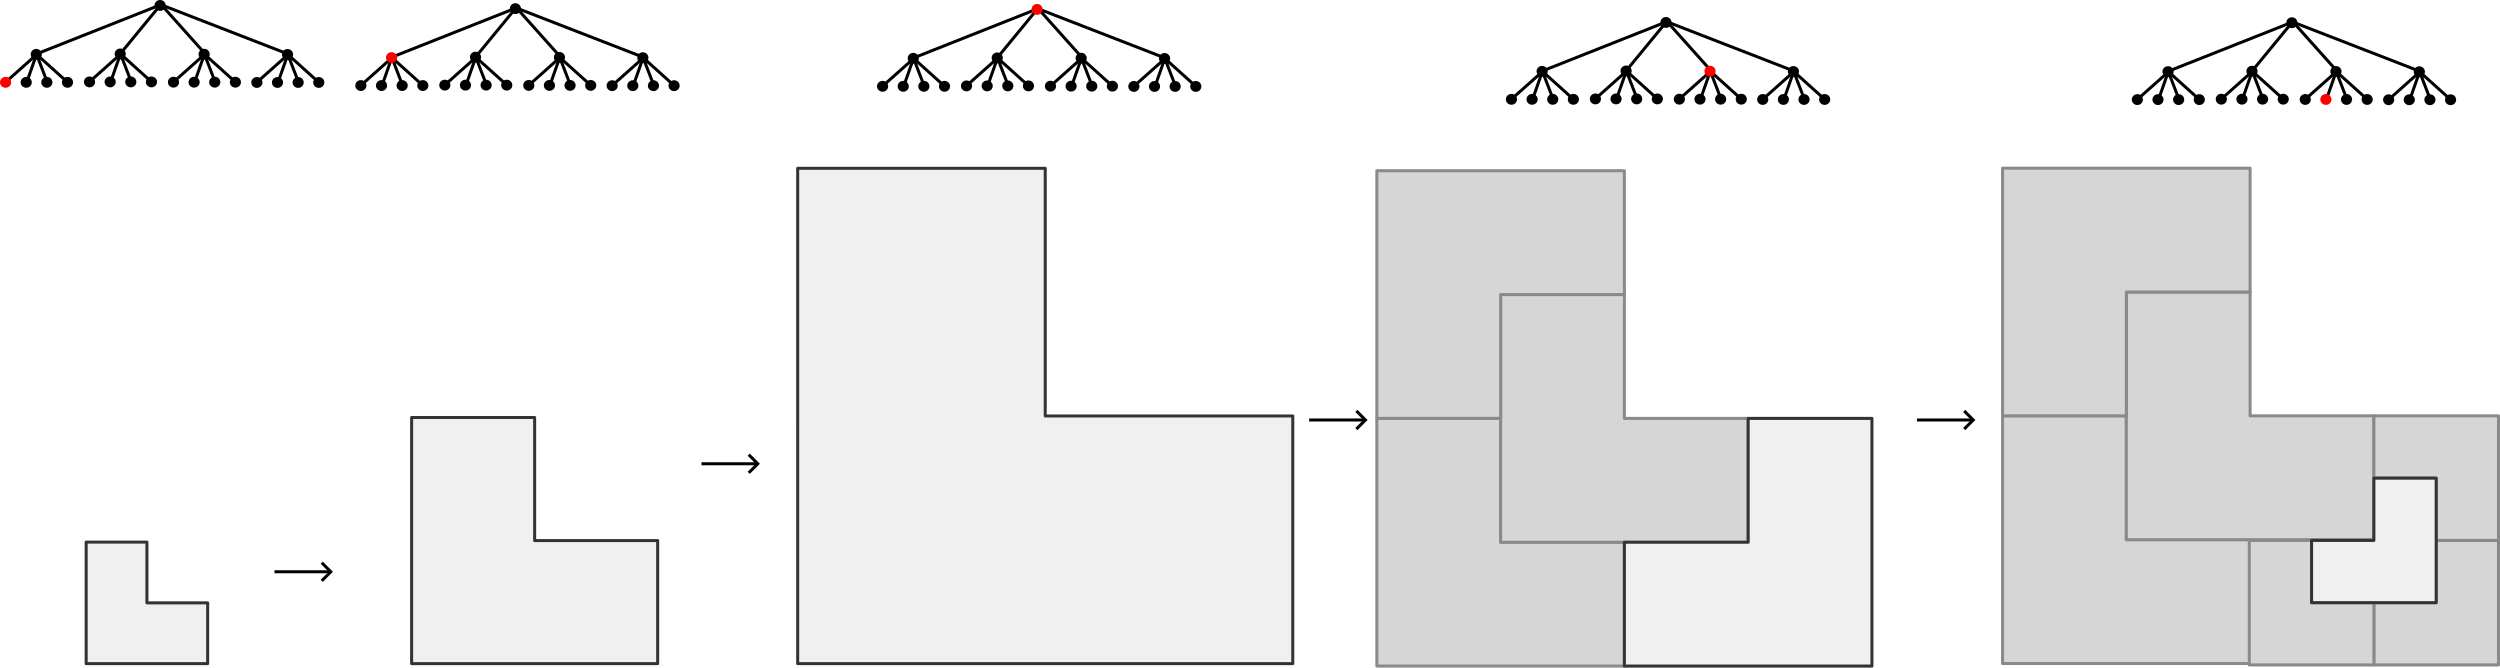<?xml version="1.0" encoding="UTF-8" standalone="no"?>
<svg xmlns:inkscape="http://www.inkscape.org/namespaces/inkscape" xmlns:sodipodi="http://sodipodi.sourceforge.net/DTD/sodipodi-0.dtd" xmlns="http://www.w3.org/2000/svg" xmlns:svg="http://www.w3.org/2000/svg" viewBox="-5 -5 826.626 220.735" version="1.1" id="svg24" sodipodi:docname="chair_tree.svg" inkscape:version="1.2.2 (732a01da63, 2022-12-09)" width="826.626" height="220.735">
  <defs id="defs28">
    <marker style="overflow:visible" id="Arrow1-4-5" refX="0" refY="0" orient="auto-start-reverse" inkscape:stockid="Arrow1" markerWidth="4.061" markerHeight="6.707" viewBox="0 0 4.061 6.707" inkscape:isstock="true" inkscape:collect="always" preserveAspectRatio="xMidYMid">
      <path style="fill:none;stroke:context-stroke;stroke-width:1;stroke-linecap:butt" d="M 3,-3 0,0 3,3" id="path5057-6-0" transform="rotate(180,0.125,0)" sodipodi:nodetypes="ccc"></path>
    </marker>
    <marker style="overflow:visible" id="Arrow1-4-5-5" refX="0" refY="0" orient="auto-start-reverse" inkscape:stockid="Arrow1" markerWidth="4.061" markerHeight="6.707" viewBox="0 0 4.061 6.707" inkscape:isstock="true" inkscape:collect="always" preserveAspectRatio="xMidYMid">
      <path style="fill:none;stroke:context-stroke;stroke-width:1;stroke-linecap:butt" d="M 3,-3 0,0 3,3" id="path5057-6-0-4" transform="rotate(180,0.125,0)" sodipodi:nodetypes="ccc"></path>
    </marker>
    <marker style="overflow:visible" id="Arrow1-4-5-5-9" refX="0" refY="0" orient="auto-start-reverse" inkscape:stockid="Arrow1" markerWidth="4.061" markerHeight="6.707" viewBox="0 0 4.061 6.707" inkscape:isstock="true" inkscape:collect="always" preserveAspectRatio="xMidYMid">
      <path style="fill:none;stroke:context-stroke;stroke-width:1;stroke-linecap:butt" d="M 3,-3 0,0 3,3" id="path5057-6-0-4-2" transform="rotate(180,0.125,0)" sodipodi:nodetypes="ccc"></path>
    </marker>
    <marker style="overflow:visible" id="Arrow1-4-5-5-9-1" refX="0" refY="0" orient="auto-start-reverse" inkscape:stockid="Arrow1" markerWidth="4.061" markerHeight="6.707" viewBox="0 0 4.061 6.707" inkscape:isstock="true" inkscape:collect="always" preserveAspectRatio="xMidYMid">
      <path style="fill:none;stroke:context-stroke;stroke-width:1;stroke-linecap:butt" d="M 3,-3 0,0 3,3" id="path5057-6-0-4-2-8" transform="rotate(180,0.125,0)" sodipodi:nodetypes="ccc"></path>
    </marker>
  </defs>
  <style id="style2">
.cell-path {
                stroke-linejoin: round;
                fill: rgb(244, 244, 241);
                stroke: rgb(51, 51, 51);
                stroke-width: 0.1
            }
.dual .cell-path {
                fill: none;
                stroke: rgb(255, 0, 0);
                stroke-opacity: 0.5;
                stroke-width: 0.033
            }
</style>
  <!-- 1 -->
  <path class="cell-path" style="font-variation-settings:normal;opacity:1;fill:#f0f0f0;fill-opacity:1;stroke:#333333;stroke-width:1;stroke-linecap:butt;stroke-linejoin:round;stroke-miterlimit:4;stroke-dasharray:none;stroke-dashoffset:0;stroke-opacity:1;stop-color:#000000;stop-opacity:1" d="M 23.488,214.435 H 43.576 63.664 V 194.337 H 43.576 V 174.24 H 23.488 v 20.098 z" id="path4"></path>
  <path class="cell-path" style="font-variation-settings:normal;fill:#f0f0f0;fill-opacity:1;stroke:#333333;stroke-width:1;stroke-linecap:butt;stroke-linejoin:round;stroke-miterlimit:4;stroke-dasharray:none;stroke-dashoffset:0;stroke-opacity:1;stop-color:#000000" d="m 131.106,214.435 h 40.676 40.676 V 173.74 H 171.782 V 133.044 h -40.676 v 40.695 z" id="path4-3"></path>
  <path class="cell-path" style="font-variation-settings:normal;fill:#f0f0f0;fill-opacity:1;stroke:#333333;stroke-width:1;stroke-linecap:butt;stroke-linejoin:round;stroke-miterlimit:4;stroke-dasharray:none;stroke-dashoffset:0;stroke-opacity:1;stop-color:#000000" d="m 258.755,214.435 h 81.852 81.852 V 132.544 H 340.607 V 50.654 h -81.852 v 81.89 z" id="path4-3-2"></path>
  <!-- 2 -->
  <path class="cell-path" style="fill:#d6d6d6;fill-opacity:1;stroke:#8a8a8a;stroke-width:1;stroke-linejoin:round;stroke-dasharray:none;stroke-opacity:1" d="m 450.255,215.235 h 40.926 40.926 V 174.289 H 491.181 v -40.945 h -40.926 v 40.945 z" id="path6-6"></path>
  <path class="cell-path" style="fill:#d6d6d6;fill-opacity:1;stroke:#8a8a8a;stroke-width:1;stroke-linejoin:round;stroke-dasharray:none;stroke-opacity:1" d="m 491.181,174.289 h 40.926 40.926 V 133.344 H 532.107 V 92.399 H 491.181 v 40.945 z" id="path10-7"></path>
  <path class="cell-path" style="fill:#d6d6d6;fill-opacity:1;stroke:#8a8a8a;stroke-width:1;stroke-linejoin:round;stroke-dasharray:none;stroke-opacity:1" d="M 450.255,51.454 V 92.399 133.344 H 491.181 V 92.399 h 40.926 V 51.454 H 491.181 Z" id="path12-23"></path>
  <path style="fill:#f0f0f0;fill-opacity:1;stroke:#000000;stroke-width:1;stroke-linecap:butt;stroke-linejoin:miter;stroke-dasharray:none;stroke-opacity:1;marker-end:url(#Arrow1-4-5)" d="M 85.766,184.053 H 104.128" id="path270-3-6"></path>
  <path style="fill:#f0f0f0;fill-opacity:1;stroke:#000000;stroke-width:1;stroke-linecap:butt;stroke-linejoin:miter;stroke-dasharray:none;stroke-opacity:1;marker-end:url(#Arrow1-4-5-5)" d="m 226.948,148.344 h 18.362" id="path270-3-6-6"></path>
  <path style="fill:#f0f0f0;fill-opacity:1;stroke:#000000;stroke-width:1;stroke-linecap:butt;stroke-linejoin:miter;stroke-dasharray:none;stroke-opacity:1;marker-end:url(#Arrow1-4-5-5-9)" d="m 427.875,133.866 h 18.362" id="path270-3-6-6-5"></path>
  <path style="fill:#f0f0f0;fill-opacity:1;stroke:#000000;stroke-width:1;stroke-linecap:butt;stroke-linejoin:miter;stroke-dasharray:none;stroke-opacity:1;marker-end:url(#Arrow1-4-5-5-9-1)" d="m 628.841,133.866 h 18.362" id="path270-3-6-6-5-3"></path>
  <ellipse style="fill:#000000;fill-opacity:1;stroke:none;stroke-width:2;stroke-linejoin:round;-inkscape-stroke:none;stop-color:#000000" id="path2039-39" cx="701.719" cy="27.932" rx="1.844" ry="1.797"></ellipse>
  <ellipse style="fill:#000000;fill-opacity:1;stroke:none;stroke-width:2;stroke-linejoin:round;-inkscape-stroke:none;stop-color:#000000" id="path2039-0-6" cx="708.544" cy="27.932" rx="1.844" ry="1.797"></ellipse>
  <ellipse style="fill:#000000;fill-opacity:1;stroke:none;stroke-width:2;stroke-linejoin:round;-inkscape-stroke:none;stop-color:#000000" id="path2039-0-4-1" cx="711.863" cy="18.679" rx="1.844" ry="1.797"></ellipse>
  <ellipse style="fill:#000000;fill-opacity:1;stroke:none;stroke-width:2;stroke-linejoin:round;-inkscape-stroke:none;stop-color:#000000" id="path2039-0-4-88-4" cx="752.808" cy="2.508" rx="1.844" ry="1.797"></ellipse>
  <ellipse style="fill:#000000;fill-opacity:1;stroke:none;stroke-width:2;stroke-linejoin:round;-inkscape-stroke:none;stop-color:#000000" id="path2039-4-75" cx="715.368" cy="27.932" rx="1.844" ry="1.797"></ellipse>
  <ellipse style="fill:#000000;fill-opacity:1;stroke:none;stroke-width:2;stroke-linejoin:round;-inkscape-stroke:none;stop-color:#000000" id="path2039-0-8-4" cx="722.192" cy="27.932" rx="1.844" ry="1.797"></ellipse>
  <path style="fill:none;stroke:#000000;stroke-width:1px;stroke-linecap:butt;stroke-linejoin:miter;stroke-opacity:1" d="m 711.956,18.768 -10.144,9.029" id="path2301-81"></path>
  <path style="fill:none;stroke:#000000;stroke-width:1px;stroke-linecap:butt;stroke-linejoin:miter;stroke-opacity:1" d="m 708.544,28.381 3.366,-9.568" id="path2321-68"></path>
  <path style="fill:none;stroke:#000000;stroke-width:1px;stroke-linecap:butt;stroke-linejoin:miter;stroke-opacity:1" d="m 715.506,27.887 -3.55,-9.208 10.328,9.298" id="path2341-69"></path>
  <ellipse style="fill:#000000;fill-opacity:1;stroke:none;stroke-width:2;stroke-linejoin:round;-inkscape-stroke:none;stop-color:#000000" id="path2039-1-16" cx="729.477" cy="27.797" rx="1.844" ry="1.797"></ellipse>
  <ellipse style="fill:#000000;fill-opacity:1;stroke:none;stroke-width:2;stroke-linejoin:round;-inkscape-stroke:none;stop-color:#000000" id="path2039-0-42-32" cx="736.301" cy="27.797" rx="1.844" ry="1.797"></ellipse>
  <ellipse style="fill:#000000;fill-opacity:1;stroke:none;stroke-width:2;stroke-linejoin:round;-inkscape-stroke:none;stop-color:#000000" id="path2039-0-4-6-8" cx="739.621" cy="18.544" rx="1.844" ry="1.797"></ellipse>
  <ellipse style="fill:#000000;fill-opacity:1;stroke:none;stroke-width:2;stroke-linejoin:round;-inkscape-stroke:none;stop-color:#000000" id="path2039-4-9-6" cx="743.125" cy="27.797" rx="1.844" ry="1.797"></ellipse>
  <ellipse style="fill:#000000;fill-opacity:1;stroke:none;stroke-width:2;stroke-linejoin:round;-inkscape-stroke:none;stop-color:#000000" id="path2039-0-8-7-0" cx="749.95" cy="27.797" rx="1.844" ry="1.797"></ellipse>
  <path style="fill:none;stroke:#000000;stroke-width:1px;stroke-linecap:butt;stroke-linejoin:miter;stroke-opacity:1" d="m 739.713,18.634 -10.144,9.029" id="path2301-8-80"></path>
  <path style="fill:none;stroke:#000000;stroke-width:1px;stroke-linecap:butt;stroke-linejoin:miter;stroke-opacity:1" d="m 736.301,28.246 3.366,-9.568" id="path2321-9-5"></path>
  <path style="fill:none;stroke:#000000;stroke-width:1px;stroke-linecap:butt;stroke-linejoin:miter;stroke-opacity:1" d="m 743.264,27.752 -3.55,-9.208 10.328,9.298" id="path2341-4-4"></path>
  <ellipse style="fill:#000000;fill-opacity:1;stroke:none;stroke-width:2;stroke-linejoin:round;-inkscape-stroke:none;stop-color:#000000" id="path2039-9-4" cx="757.235" cy="27.887" rx="1.844" ry="1.797"></ellipse>
  <ellipse style="fill:#000000;fill-opacity:1;stroke:none;stroke-width:2;stroke-linejoin:round;-inkscape-stroke:none;stop-color:#000000" id="path2039-0-4-8-40" cx="767.379" cy="18.634" rx="1.844" ry="1.797"></ellipse>
  <ellipse style="fill:#000000;fill-opacity:1;stroke:none;stroke-width:2;stroke-linejoin:round;-inkscape-stroke:none;stop-color:#000000" id="path2039-4-2-8" cx="770.883" cy="27.887" rx="1.844" ry="1.797"></ellipse>
  <ellipse style="fill:#000000;fill-opacity:1;stroke:none;stroke-width:2;stroke-linejoin:round;-inkscape-stroke:none;stop-color:#000000" id="path2039-0-8-8-6" cx="777.707" cy="27.887" rx="1.844" ry="1.797"></ellipse>
  <path style="fill:none;stroke:#000000;stroke-width:1px;stroke-linecap:butt;stroke-linejoin:miter;stroke-opacity:1" d="m 767.471,18.724 -10.144,9.029" id="path2301-4-7"></path>
  <path style="fill:none;stroke:#000000;stroke-width:1px;stroke-linecap:butt;stroke-linejoin:miter;stroke-opacity:1" d="m 764.059,28.336 3.366,-9.568" id="path2321-6-5"></path>
  <path style="fill:none;stroke:#000000;stroke-width:1px;stroke-linecap:butt;stroke-linejoin:miter;stroke-opacity:1" d="m 771.021,27.842 -3.55,-9.208 10.328,9.298" id="path2341-1-33"></path>
  <ellipse style="fill:#000000;fill-opacity:1;stroke:none;stroke-width:2;stroke-linejoin:round;-inkscape-stroke:none;stop-color:#000000" id="path2039-09-2" cx="784.808" cy="27.977" rx="1.844" ry="1.797"></ellipse>
  <ellipse style="fill:#000000;fill-opacity:1;stroke:none;stroke-width:2;stroke-linejoin:round;-inkscape-stroke:none;stop-color:#000000" id="path2039-0-3-21" cx="791.632" cy="27.977" rx="1.844" ry="1.797"></ellipse>
  <ellipse style="fill:#000000;fill-opacity:1;stroke:none;stroke-width:2;stroke-linejoin:round;-inkscape-stroke:none;stop-color:#000000" id="path2039-0-4-3-6" cx="794.952" cy="18.724" rx="1.844" ry="1.797"></ellipse>
  <ellipse style="fill:#000000;fill-opacity:1;stroke:none;stroke-width:2;stroke-linejoin:round;-inkscape-stroke:none;stop-color:#000000" id="path2039-4-6-0" cx="798.456" cy="27.977" rx="1.844" ry="1.797"></ellipse>
  <ellipse style="fill:#000000;fill-opacity:1;stroke:none;stroke-width:2;stroke-linejoin:round;-inkscape-stroke:none;stop-color:#000000" id="path2039-0-8-0-07" cx="805.281" cy="27.977" rx="1.844" ry="1.797"></ellipse>
  <path style="fill:none;stroke:#000000;stroke-width:1px;stroke-linecap:butt;stroke-linejoin:miter;stroke-opacity:1" d="m 795.044,18.813 -10.144,9.029" id="path2301-1-49"></path>
  <path style="fill:none;stroke:#000000;stroke-width:1px;stroke-linecap:butt;stroke-linejoin:miter;stroke-opacity:1" d="m 791.632,28.426 3.366,-9.568" id="path2321-8-4"></path>
  <path style="fill:none;stroke:#000000;stroke-width:1px;stroke-linecap:butt;stroke-linejoin:miter;stroke-opacity:1" d="m 798.595,27.932 -3.55,-9.208 10.328,9.298" id="path2341-43-5"></path>
  <path style="fill:none;stroke:#000000;stroke-width:1px;stroke-linecap:butt;stroke-linejoin:miter;stroke-opacity:1" d="M 711.863,18.589 752.901,2.328" id="path2666-52"></path>
  <path style="fill:none;stroke:#000000;stroke-width:1px;stroke-linecap:butt;stroke-linejoin:miter;stroke-opacity:1" d="M 739.713,18.409 753.085,2.149 767.471,18.229" id="path2686-2"></path>
  <path style="fill:none;stroke:#000000;stroke-width:1px;stroke-linecap:butt;stroke-linejoin:miter;stroke-opacity:1" d="m 752.993,2.238 42.144,16.35" id="path2706-4"></path>
  <ellipse style="fill:#000000;fill-opacity:1;stroke:none;stroke-width:2;stroke-linejoin:round;-inkscape-stroke:none;stop-color:#000000" id="path2039-10" cx="494.763" cy="27.842" rx="1.844" ry="1.797"></ellipse>
  <ellipse style="fill:#000000;fill-opacity:1;stroke:none;stroke-width:2;stroke-linejoin:round;-inkscape-stroke:none;stop-color:#000000" id="path2039-0-40" cx="501.587" cy="27.842" rx="1.844" ry="1.797"></ellipse>
  <ellipse style="fill:#000000;fill-opacity:1;stroke:none;stroke-width:2;stroke-linejoin:round;-inkscape-stroke:none;stop-color:#000000" id="path2039-0-4-30" cx="504.907" cy="18.589" rx="1.844" ry="1.797"></ellipse>
  <ellipse style="fill:#000000;fill-opacity:1;stroke:none;stroke-width:2;stroke-linejoin:round;-inkscape-stroke:none;stop-color:#000000" id="path2039-0-4-88-2" cx="545.852" cy="2.418" rx="1.844" ry="1.797"></ellipse>
  <ellipse style="fill:#000000;fill-opacity:1;stroke:none;stroke-width:2;stroke-linejoin:round;-inkscape-stroke:none;stop-color:#000000" id="path2039-4-7" cx="508.411" cy="27.842" rx="1.844" ry="1.797"></ellipse>
  <ellipse style="fill:#000000;fill-opacity:1;stroke:none;stroke-width:2;stroke-linejoin:round;-inkscape-stroke:none;stop-color:#000000" id="path2039-0-8-83" cx="515.235" cy="27.842" rx="1.844" ry="1.797"></ellipse>
  <path style="fill:none;stroke:#000000;stroke-width:1px;stroke-linecap:butt;stroke-linejoin:miter;stroke-opacity:1" d="m 504.999,18.679 -10.144,9.029" id="path2301-50"></path>
  <path style="fill:none;stroke:#000000;stroke-width:1px;stroke-linecap:butt;stroke-linejoin:miter;stroke-opacity:1" d="m 501.587,28.291 3.366,-9.568" id="path2321-1"></path>
  <path style="fill:none;stroke:#000000;stroke-width:1px;stroke-linecap:butt;stroke-linejoin:miter;stroke-opacity:1" d="m 508.549,27.797 -3.55,-9.208 10.328,9.298" id="path2341-6"></path>
  <ellipse style="fill:#000000;fill-opacity:1;stroke:none;stroke-width:2;stroke-linejoin:round;-inkscape-stroke:none;stop-color:#000000" id="path2039-1-3" cx="522.52" cy="27.707" rx="1.844" ry="1.797"></ellipse>
  <ellipse style="fill:#000000;fill-opacity:1;stroke:none;stroke-width:2;stroke-linejoin:round;-inkscape-stroke:none;stop-color:#000000" id="path2039-0-42-38" cx="529.345" cy="27.707" rx="1.844" ry="1.797"></ellipse>
  <ellipse style="fill:#000000;fill-opacity:1;stroke:none;stroke-width:2;stroke-linejoin:round;-inkscape-stroke:none;stop-color:#000000" id="path2039-0-4-6-9" cx="532.664" cy="18.454" rx="1.844" ry="1.797"></ellipse>
  <ellipse style="fill:#000000;fill-opacity:1;stroke:none;stroke-width:2;stroke-linejoin:round;-inkscape-stroke:none;stop-color:#000000" id="path2039-4-9-11" cx="536.169" cy="27.707" rx="1.844" ry="1.797"></ellipse>
  <ellipse style="fill:#000000;fill-opacity:1;stroke:none;stroke-width:2;stroke-linejoin:round;-inkscape-stroke:none;stop-color:#000000" id="path2039-0-8-7-8" cx="542.993" cy="27.707" rx="1.844" ry="1.797"></ellipse>
  <path style="fill:none;stroke:#000000;stroke-width:1px;stroke-linecap:butt;stroke-linejoin:miter;stroke-opacity:1" d="m 532.757,18.544 -10.144,9.029" id="path2301-8-0"></path>
  <path style="fill:none;stroke:#000000;stroke-width:1px;stroke-linecap:butt;stroke-linejoin:miter;stroke-opacity:1" d="m 529.345,28.157 3.366,-9.568" id="path2321-9-2"></path>
  <path style="fill:none;stroke:#000000;stroke-width:1px;stroke-linecap:butt;stroke-linejoin:miter;stroke-opacity:1" d="m 536.307,27.662 -3.55,-9.208 10.328,9.298" id="path2341-4-50"></path>
  <ellipse style="fill:#000000;fill-opacity:1;stroke:none;stroke-width:2;stroke-linejoin:round;-inkscape-stroke:none;stop-color:#000000" id="path2039-9-14" cx="550.278" cy="27.797" rx="1.844" ry="1.797"></ellipse>
  <ellipse style="fill:#000000;fill-opacity:1;stroke:none;stroke-width:2;stroke-linejoin:round;-inkscape-stroke:none;stop-color:#000000" id="path2039-0-1-5" cx="557.102" cy="27.797" rx="1.844" ry="1.797"></ellipse>
  <ellipse style="fill:#000000;fill-opacity:1;stroke:none;stroke-width:2;stroke-linejoin:round;-inkscape-stroke:none;stop-color:#000000" id="path2039-4-2-4" cx="563.926" cy="27.797" rx="1.844" ry="1.797"></ellipse>
  <ellipse style="fill:#000000;fill-opacity:1;stroke:none;stroke-width:2;stroke-linejoin:round;-inkscape-stroke:none;stop-color:#000000" id="path2039-0-8-8-16" cx="570.751" cy="27.797" rx="1.844" ry="1.797"></ellipse>
  <path style="fill:none;stroke:#000000;stroke-width:1px;stroke-linecap:butt;stroke-linejoin:miter;stroke-opacity:1" d="m 560.514,18.634 -10.144,9.029" id="path2301-4-4"></path>
  <path style="fill:none;stroke:#000000;stroke-width:1px;stroke-linecap:butt;stroke-linejoin:miter;stroke-opacity:1" d="m 557.102,28.246 3.366,-9.568" id="path2321-6-64"></path>
  <path style="fill:none;stroke:#000000;stroke-width:1px;stroke-linecap:butt;stroke-linejoin:miter;stroke-opacity:1" d="m 564.065,27.752 -3.55,-9.208 10.328,9.298" id="path2341-1-43"></path>
  <ellipse style="fill:#000000;fill-opacity:1;stroke:none;stroke-width:2;stroke-linejoin:round;-inkscape-stroke:none;stop-color:#000000" id="path2039-09-9" cx="577.851" cy="27.887" rx="1.844" ry="1.797"></ellipse>
  <ellipse style="fill:#000000;fill-opacity:1;stroke:none;stroke-width:2;stroke-linejoin:round;-inkscape-stroke:none;stop-color:#000000" id="path2039-0-3-2" cx="584.676" cy="27.887" rx="1.844" ry="1.797"></ellipse>
  <ellipse style="fill:#000000;fill-opacity:1;stroke:none;stroke-width:2;stroke-linejoin:round;-inkscape-stroke:none;stop-color:#000000" id="path2039-0-4-3-28" cx="587.995" cy="18.634" rx="1.844" ry="1.797"></ellipse>
  <ellipse style="fill:#000000;fill-opacity:1;stroke:none;stroke-width:2;stroke-linejoin:round;-inkscape-stroke:none;stop-color:#000000" id="path2039-4-6-4" cx="591.5" cy="27.887" rx="1.844" ry="1.797"></ellipse>
  <ellipse style="fill:#000000;fill-opacity:1;stroke:none;stroke-width:2;stroke-linejoin:round;-inkscape-stroke:none;stop-color:#000000" id="path2039-0-8-0-7" cx="598.324" cy="27.887" rx="1.844" ry="1.797"></ellipse>
  <path style="fill:none;stroke:#000000;stroke-width:1px;stroke-linecap:butt;stroke-linejoin:miter;stroke-opacity:1" d="m 588.088,18.724 -10.144,9.029" id="path2301-1-9"></path>
  <path style="fill:none;stroke:#000000;stroke-width:1px;stroke-linecap:butt;stroke-linejoin:miter;stroke-opacity:1" d="m 584.676,28.336 3.366,-9.568" id="path2321-8-6"></path>
  <path style="fill:none;stroke:#000000;stroke-width:1px;stroke-linecap:butt;stroke-linejoin:miter;stroke-opacity:1" d="m 591.638,27.842 -3.55,-9.208 10.328,9.298" id="path2341-43-8"></path>
  <path style="fill:none;stroke:#000000;stroke-width:1px;stroke-linecap:butt;stroke-linejoin:miter;stroke-opacity:1" d="M 504.907,18.499 545.944,2.238" id="path2666-50"></path>
  <path style="fill:none;stroke:#000000;stroke-width:1px;stroke-linecap:butt;stroke-linejoin:miter;stroke-opacity:1" d="M 532.757,18.319 546.128,2.059 560.514,18.14" id="path2686-38"></path>
  <path style="fill:none;stroke:#000000;stroke-width:1px;stroke-linecap:butt;stroke-linejoin:miter;stroke-opacity:1" d="M 546.036,2.149 588.18,18.499" id="path2706-3"></path>
  <ellipse style="fill:#000000;fill-opacity:1;stroke:none;stroke-width:2;stroke-linejoin:round;-inkscape-stroke:none;stop-color:#000000" id="path2039-02" cx="286.827" cy="23.534" rx="1.844" ry="1.797"></ellipse>
  <ellipse style="fill:#000000;fill-opacity:1;stroke:none;stroke-width:2;stroke-linejoin:round;-inkscape-stroke:none;stop-color:#000000" id="path2039-0-9" cx="293.651" cy="23.534" rx="1.844" ry="1.797"></ellipse>
  <ellipse style="fill:#000000;fill-opacity:1;stroke:none;stroke-width:2;stroke-linejoin:round;-inkscape-stroke:none;stop-color:#000000" id="path2039-0-4-887" cx="296.971" cy="14.28" rx="1.844" ry="1.797"></ellipse>
  <ellipse style="fill:#000000;fill-opacity:1;stroke:none;stroke-width:2;stroke-linejoin:round;-inkscape-stroke:none;stop-color:#000000" id="path2039-4-8" cx="300.475" cy="23.534" rx="1.844" ry="1.797"></ellipse>
  <ellipse style="fill:#000000;fill-opacity:1;stroke:none;stroke-width:2;stroke-linejoin:round;-inkscape-stroke:none;stop-color:#000000" id="path2039-0-8-73" cx="307.299" cy="23.534" rx="1.844" ry="1.797"></ellipse>
  <path style="fill:none;stroke:#000000;stroke-width:1px;stroke-linecap:butt;stroke-linejoin:miter;stroke-opacity:1" d="m 297.063,14.37 -10.144,9.029" id="path2301-5"></path>
  <path style="fill:none;stroke:#000000;stroke-width:1px;stroke-linecap:butt;stroke-linejoin:miter;stroke-opacity:1" d="m 293.651,23.983 3.366,-9.568" id="path2321-90"></path>
  <path style="fill:none;stroke:#000000;stroke-width:1px;stroke-linecap:butt;stroke-linejoin:miter;stroke-opacity:1" d="m 300.613,23.489 -3.55,-9.208 10.328,9.298" id="path2341-3"></path>
  <ellipse style="fill:#000000;fill-opacity:1;stroke:none;stroke-width:2;stroke-linejoin:round;-inkscape-stroke:none;stop-color:#000000" id="path2039-1-9" cx="314.584" cy="23.399" rx="1.844" ry="1.797"></ellipse>
  <ellipse style="fill:#000000;fill-opacity:1;stroke:none;stroke-width:2;stroke-linejoin:round;-inkscape-stroke:none;stop-color:#000000" id="path2039-0-42-7" cx="321.409" cy="23.399" rx="1.844" ry="1.797"></ellipse>
  <ellipse style="fill:#000000;fill-opacity:1;stroke:none;stroke-width:2;stroke-linejoin:round;-inkscape-stroke:none;stop-color:#000000" id="path2039-0-4-6-6" cx="324.728" cy="14.146" rx="1.844" ry="1.797"></ellipse>
  <ellipse style="fill:#000000;fill-opacity:1;stroke:none;stroke-width:2;stroke-linejoin:round;-inkscape-stroke:none;stop-color:#000000" id="path2039-4-9-1" cx="328.233" cy="23.399" rx="1.844" ry="1.797"></ellipse>
  <ellipse style="fill:#000000;fill-opacity:1;stroke:none;stroke-width:2;stroke-linejoin:round;-inkscape-stroke:none;stop-color:#000000" id="path2039-0-8-7-4" cx="335.057" cy="23.399" rx="1.844" ry="1.797"></ellipse>
  <path style="fill:none;stroke:#000000;stroke-width:1px;stroke-linecap:butt;stroke-linejoin:miter;stroke-opacity:1" d="m 324.821,14.236 -10.144,9.029" id="path2301-8-8"></path>
  <path style="fill:none;stroke:#000000;stroke-width:1px;stroke-linecap:butt;stroke-linejoin:miter;stroke-opacity:1" d="m 321.409,23.848 3.366,-9.568" id="path2321-9-0"></path>
  <path style="fill:none;stroke:#000000;stroke-width:1px;stroke-linecap:butt;stroke-linejoin:miter;stroke-opacity:1" d="m 328.371,23.354 -3.55,-9.208 10.328,9.298" id="path2341-4-6"></path>
  <ellipse style="fill:#000000;fill-opacity:1;stroke:none;stroke-width:2;stroke-linejoin:round;-inkscape-stroke:none;stop-color:#000000" id="path2039-9-1" cx="342.342" cy="23.489" rx="1.844" ry="1.797"></ellipse>
  <ellipse style="fill:#000000;fill-opacity:1;stroke:none;stroke-width:2;stroke-linejoin:round;-inkscape-stroke:none;stop-color:#000000" id="path2039-0-1-6" cx="349.166" cy="23.489" rx="1.844" ry="1.797"></ellipse>
  <ellipse style="fill:#000000;fill-opacity:1;stroke:none;stroke-width:2;stroke-linejoin:round;-inkscape-stroke:none;stop-color:#000000" id="path2039-0-4-8-5" cx="352.486" cy="14.236" rx="1.844" ry="1.797"></ellipse>
  <ellipse style="fill:#000000;fill-opacity:1;stroke:none;stroke-width:2;stroke-linejoin:round;-inkscape-stroke:none;stop-color:#000000" id="path2039-4-2-3" cx="355.99" cy="23.489" rx="1.844" ry="1.797"></ellipse>
  <ellipse style="fill:#000000;fill-opacity:1;stroke:none;stroke-width:2;stroke-linejoin:round;-inkscape-stroke:none;stop-color:#000000" id="path2039-0-8-8-8" cx="362.815" cy="23.489" rx="1.844" ry="1.797"></ellipse>
  <path style="fill:none;stroke:#000000;stroke-width:1px;stroke-linecap:butt;stroke-linejoin:miter;stroke-opacity:1" d="M 352.578,14.325 342.434,23.354" id="path2301-4-07"></path>
  <path style="fill:none;stroke:#000000;stroke-width:1px;stroke-linecap:butt;stroke-linejoin:miter;stroke-opacity:1" d="m 349.166,23.938 3.366,-9.568" id="path2321-6-0"></path>
  <path style="fill:none;stroke:#000000;stroke-width:1px;stroke-linecap:butt;stroke-linejoin:miter;stroke-opacity:1" d="m 356.129,23.444 -3.55,-9.208 10.328,9.298" id="path2341-1-4"></path>
  <ellipse style="fill:#000000;fill-opacity:1;stroke:none;stroke-width:2;stroke-linejoin:round;-inkscape-stroke:none;stop-color:#000000" id="path2039-09-1" cx="369.915" cy="23.579" rx="1.844" ry="1.797"></ellipse>
  <ellipse style="fill:#000000;fill-opacity:1;stroke:none;stroke-width:2;stroke-linejoin:round;-inkscape-stroke:none;stop-color:#000000" id="path2039-0-3-8" cx="376.74" cy="23.579" rx="1.844" ry="1.797"></ellipse>
  <ellipse style="fill:#000000;fill-opacity:1;stroke:none;stroke-width:2;stroke-linejoin:round;-inkscape-stroke:none;stop-color:#000000" id="path2039-0-4-3-2" cx="380.059" cy="14.325" rx="1.844" ry="1.797"></ellipse>
  <ellipse style="fill:#000000;fill-opacity:1;stroke:none;stroke-width:2;stroke-linejoin:round;-inkscape-stroke:none;stop-color:#000000" id="path2039-4-6-8" cx="383.564" cy="23.579" rx="1.844" ry="1.797"></ellipse>
  <ellipse style="fill:#000000;fill-opacity:1;stroke:none;stroke-width:2;stroke-linejoin:round;-inkscape-stroke:none;stop-color:#000000" id="path2039-0-8-0-1" cx="390.388" cy="23.579" rx="1.844" ry="1.797"></ellipse>
  <path style="fill:none;stroke:#000000;stroke-width:1px;stroke-linecap:butt;stroke-linejoin:miter;stroke-opacity:1" d="m 380.152,14.415 -10.144,9.029" id="path2301-1-2"></path>
  <path style="fill:none;stroke:#000000;stroke-width:1px;stroke-linecap:butt;stroke-linejoin:miter;stroke-opacity:1" d="m 376.74,24.028 3.366,-9.568" id="path2321-8-97"></path>
  <path style="fill:none;stroke:#000000;stroke-width:1px;stroke-linecap:butt;stroke-linejoin:miter;stroke-opacity:1" d="m 383.702,23.534 -3.55,-9.208 10.328,9.298" id="path2341-43-48"></path>
  <path style="fill:none;stroke:#000000;stroke-width:1px;stroke-linecap:butt;stroke-linejoin:miter;stroke-opacity:1" d="M 296.971,14.191 338.008,-2.07" id="path2666-2"></path>
  <path style="fill:none;stroke:#000000;stroke-width:1px;stroke-linecap:butt;stroke-linejoin:miter;stroke-opacity:1" d="M 324.821,14.011 338.192,-2.25 352.578,13.831" id="path2686-1"></path>
  <path style="fill:none;stroke:#000000;stroke-width:1px;stroke-linecap:butt;stroke-linejoin:miter;stroke-opacity:1" d="M 338.1,-2.16 380.244,14.191" id="path2706-71"></path>
  <ellipse style="fill:#000000;fill-opacity:1;stroke:none;stroke-width:2;stroke-linejoin:round;-inkscape-stroke:none;stop-color:#000000" id="path2039-2" cx="114.327" cy="23.284" rx="1.844" ry="1.797"></ellipse>
  <ellipse style="fill:#000000;fill-opacity:1;stroke:none;stroke-width:2;stroke-linejoin:round;-inkscape-stroke:none;stop-color:#000000" id="path2039-0-87" cx="121.151" cy="23.284" rx="1.844" ry="1.797"></ellipse>
  <ellipse style="fill:#000000;fill-opacity:1;stroke:none;stroke-width:2;stroke-linejoin:round;-inkscape-stroke:none;stop-color:#000000" id="path2039-0-4-88-1" cx="165.416" cy="-2.14" rx="1.844" ry="1.797"></ellipse>
  <ellipse style="fill:#000000;fill-opacity:1;stroke:none;stroke-width:2;stroke-linejoin:round;-inkscape-stroke:none;stop-color:#000000" id="path2039-4-3" cx="127.975" cy="23.284" rx="1.844" ry="1.797"></ellipse>
  <ellipse style="fill:#000000;fill-opacity:1;stroke:none;stroke-width:2;stroke-linejoin:round;-inkscape-stroke:none;stop-color:#000000" id="path2039-0-8-9" cx="134.799" cy="23.284" rx="1.844" ry="1.797"></ellipse>
  <path style="fill:none;stroke:#000000;stroke-width:1px;stroke-linecap:butt;stroke-linejoin:miter;stroke-opacity:1" d="m 124.563,14.12 -10.144,9.029" id="path2301-0"></path>
  <path style="fill:none;stroke:#000000;stroke-width:1px;stroke-linecap:butt;stroke-linejoin:miter;stroke-opacity:1" d="m 121.151,23.733 3.366,-9.568" id="path2321-7"></path>
  <path style="fill:none;stroke:#000000;stroke-width:1px;stroke-linecap:butt;stroke-linejoin:miter;stroke-opacity:1" d="m 128.113,23.239 -3.55,-9.208 10.328,9.298" id="path2341-7"></path>
  <ellipse style="fill:#000000;fill-opacity:1;stroke:none;stroke-width:2;stroke-linejoin:round;-inkscape-stroke:none;stop-color:#000000" id="path2039-1-8" cx="142.084" cy="23.149" rx="1.844" ry="1.797"></ellipse>
  <ellipse style="fill:#000000;fill-opacity:1;stroke:none;stroke-width:2;stroke-linejoin:round;-inkscape-stroke:none;stop-color:#000000" id="path2039-0-42-3" cx="148.909" cy="23.149" rx="1.844" ry="1.797"></ellipse>
  <ellipse style="fill:#000000;fill-opacity:1;stroke:none;stroke-width:2;stroke-linejoin:round;-inkscape-stroke:none;stop-color:#000000" id="path2039-0-4-6-4" cx="152.228" cy="13.896" rx="1.844" ry="1.797"></ellipse>
  <ellipse style="fill:#000000;fill-opacity:1;stroke:none;stroke-width:2;stroke-linejoin:round;-inkscape-stroke:none;stop-color:#000000" id="path2039-4-9-3" cx="155.733" cy="23.149" rx="1.844" ry="1.797"></ellipse>
  <ellipse style="fill:#000000;fill-opacity:1;stroke:none;stroke-width:2;stroke-linejoin:round;-inkscape-stroke:none;stop-color:#000000" id="path2039-0-8-7-1" cx="162.557" cy="23.149" rx="1.844" ry="1.797"></ellipse>
  <path style="fill:none;stroke:#000000;stroke-width:1px;stroke-linecap:butt;stroke-linejoin:miter;stroke-opacity:1" d="m 152.321,13.986 -10.144,9.029" id="path2301-8-9"></path>
  <path style="fill:none;stroke:#000000;stroke-width:1px;stroke-linecap:butt;stroke-linejoin:miter;stroke-opacity:1" d="m 148.909,23.598 3.366,-9.568" id="path2321-9-97"></path>
  <path style="fill:none;stroke:#000000;stroke-width:1px;stroke-linecap:butt;stroke-linejoin:miter;stroke-opacity:1" d="m 155.871,23.104 -3.55,-9.208 10.328,9.298" id="path2341-4-8"></path>
  <ellipse style="fill:#000000;fill-opacity:1;stroke:none;stroke-width:2;stroke-linejoin:round;-inkscape-stroke:none;stop-color:#000000" id="path2039-9-9" cx="169.842" cy="23.239" rx="1.844" ry="1.797"></ellipse>
  <ellipse style="fill:#000000;fill-opacity:1;stroke:none;stroke-width:2;stroke-linejoin:round;-inkscape-stroke:none;stop-color:#000000" id="path2039-0-1-7" cx="176.666" cy="23.239" rx="1.844" ry="1.797"></ellipse>
  <ellipse style="fill:#000000;fill-opacity:1;stroke:none;stroke-width:2;stroke-linejoin:round;-inkscape-stroke:none;stop-color:#000000" id="path2039-0-4-8-3" cx="179.986" cy="13.986" rx="1.844" ry="1.797"></ellipse>
  <ellipse style="fill:#000000;fill-opacity:1;stroke:none;stroke-width:2;stroke-linejoin:round;-inkscape-stroke:none;stop-color:#000000" id="path2039-4-2-7" cx="183.49" cy="23.239" rx="1.844" ry="1.797"></ellipse>
  <ellipse style="fill:#000000;fill-opacity:1;stroke:none;stroke-width:2;stroke-linejoin:round;-inkscape-stroke:none;stop-color:#000000" id="path2039-0-8-8-9" cx="190.315" cy="23.239" rx="1.844" ry="1.797"></ellipse>
  <path style="fill:none;stroke:#000000;stroke-width:1px;stroke-linecap:butt;stroke-linejoin:miter;stroke-opacity:1" d="m 180.078,14.075 -10.144,9.029" id="path2301-4-6"></path>
  <path style="fill:none;stroke:#000000;stroke-width:1px;stroke-linecap:butt;stroke-linejoin:miter;stroke-opacity:1" d="m 176.666,23.688 3.366,-9.568" id="path2321-6-6"></path>
  <path style="fill:none;stroke:#000000;stroke-width:1px;stroke-linecap:butt;stroke-linejoin:miter;stroke-opacity:1" d="m 183.629,23.194 -3.55,-9.208 10.328,9.298" id="path2341-1-3"></path>
  <ellipse style="fill:#000000;fill-opacity:1;stroke:none;stroke-width:2;stroke-linejoin:round;-inkscape-stroke:none;stop-color:#000000" id="path2039-09-63" cx="197.415" cy="23.329" rx="1.844" ry="1.797"></ellipse>
  <ellipse style="fill:#000000;fill-opacity:1;stroke:none;stroke-width:2;stroke-linejoin:round;-inkscape-stroke:none;stop-color:#000000" id="path2039-0-3-1" cx="204.24" cy="23.329" rx="1.844" ry="1.797"></ellipse>
  <ellipse style="fill:#000000;fill-opacity:1;stroke:none;stroke-width:2;stroke-linejoin:round;-inkscape-stroke:none;stop-color:#000000" id="path2039-0-4-3-9" cx="207.559" cy="14.075" rx="1.844" ry="1.797"></ellipse>
  <ellipse style="fill:#000000;fill-opacity:1;stroke:none;stroke-width:2;stroke-linejoin:round;-inkscape-stroke:none;stop-color:#000000" id="path2039-4-6-6" cx="211.064" cy="23.329" rx="1.844" ry="1.797"></ellipse>
  <ellipse style="fill:#000000;fill-opacity:1;stroke:none;stroke-width:2;stroke-linejoin:round;-inkscape-stroke:none;stop-color:#000000" id="path2039-0-8-0-0" cx="217.888" cy="23.329" rx="1.844" ry="1.797"></ellipse>
  <path style="fill:none;stroke:#000000;stroke-width:1px;stroke-linecap:butt;stroke-linejoin:miter;stroke-opacity:1" d="m 207.652,14.165 -10.144,9.029" id="path2301-1-4"></path>
  <path style="fill:none;stroke:#000000;stroke-width:1px;stroke-linecap:butt;stroke-linejoin:miter;stroke-opacity:1" d="m 204.24,23.778 3.366,-9.568" id="path2321-8-9"></path>
  <path style="fill:none;stroke:#000000;stroke-width:1px;stroke-linecap:butt;stroke-linejoin:miter;stroke-opacity:1" d="m 211.202,23.284 -3.55,-9.208 10.328,9.298" id="path2341-43-4"></path>
  <path style="fill:none;stroke:#000000;stroke-width:1px;stroke-linecap:butt;stroke-linejoin:miter;stroke-opacity:1" d="M 124.471,13.941 165.508,-2.32" id="path2666-1"></path>
  <path style="fill:none;stroke:#000000;stroke-width:1px;stroke-linecap:butt;stroke-linejoin:miter;stroke-opacity:1" d="M 152.321,13.761 165.692,-2.5 180.078,13.581" id="path2686-8"></path>
  <path style="fill:none;stroke:#000000;stroke-width:1px;stroke-linecap:butt;stroke-linejoin:miter;stroke-opacity:1" d="m 165.6,-2.41 42.144,16.35" id="path2706-7"></path>
  <ellipse style="fill:#000000;fill-opacity:1;stroke:none;stroke-width:2;stroke-linejoin:round;-inkscape-stroke:none;stop-color:#000000" id="path2039-0-10" cx="3.669" cy="22.221" rx="1.844" ry="1.797"></ellipse>
  <ellipse style="fill:#000000;fill-opacity:1;stroke:none;stroke-width:2;stroke-linejoin:round;-inkscape-stroke:none;stop-color:#000000" id="path2039-0-4-68" cx="6.988" cy="12.968" rx="1.844" ry="1.797"></ellipse>
  <ellipse style="fill:#000000;fill-opacity:1;stroke:none;stroke-width:2;stroke-linejoin:round;-inkscape-stroke:none;stop-color:#000000" id="path2039-0-4-88-0" cx="47.933" cy="-3.203" rx="1.844" ry="1.797"></ellipse>
  <ellipse style="fill:#000000;fill-opacity:1;stroke:none;stroke-width:2;stroke-linejoin:round;-inkscape-stroke:none;stop-color:#000000" id="path2039-4-0" cx="10.493" cy="22.221" rx="1.844" ry="1.797"></ellipse>
  <ellipse style="fill:#000000;fill-opacity:1;stroke:none;stroke-width:2;stroke-linejoin:round;-inkscape-stroke:none;stop-color:#000000" id="path2039-0-8-6" cx="17.317" cy="22.221" rx="1.844" ry="1.797"></ellipse>
  <path style="fill:none;stroke:#000000;stroke-width:1px;stroke-linecap:butt;stroke-linejoin:miter;stroke-opacity:1" d="m 7.081,13.057 -10.144,9.029" id="path2301-7"></path>
  <path style="fill:none;stroke:#000000;stroke-width:1px;stroke-linecap:butt;stroke-linejoin:miter;stroke-opacity:1" d="m 3.669,22.67 3.366,-9.568" id="path2321-4"></path>
  <path style="fill:none;stroke:#000000;stroke-width:1px;stroke-linecap:butt;stroke-linejoin:miter;stroke-opacity:1" d="m 10.631,22.176 -3.55,-9.208 10.328,9.298" id="path2341-8"></path>
  <ellipse style="fill:#000000;fill-opacity:1;stroke:none;stroke-width:2;stroke-linejoin:round;-inkscape-stroke:none;stop-color:#000000" id="path2039-1-1" cx="24.602" cy="22.086" rx="1.844" ry="1.797"></ellipse>
  <ellipse style="fill:#000000;fill-opacity:1;stroke:none;stroke-width:2;stroke-linejoin:round;-inkscape-stroke:none;stop-color:#000000" id="path2039-0-42-5" cx="31.426" cy="22.086" rx="1.844" ry="1.797"></ellipse>
  <ellipse style="fill:#000000;fill-opacity:1;stroke:none;stroke-width:2;stroke-linejoin:round;-inkscape-stroke:none;stop-color:#000000" id="path2039-0-4-6-7" cx="34.746" cy="12.833" rx="1.844" ry="1.797"></ellipse>
  <ellipse style="fill:#000000;fill-opacity:1;stroke:none;stroke-width:2;stroke-linejoin:round;-inkscape-stroke:none;stop-color:#000000" id="path2039-4-9-4" cx="38.25" cy="22.086" rx="1.844" ry="1.797"></ellipse>
  <ellipse style="fill:#000000;fill-opacity:1;stroke:none;stroke-width:2;stroke-linejoin:round;-inkscape-stroke:none;stop-color:#000000" id="path2039-0-8-7-3" cx="45.075" cy="22.086" rx="1.844" ry="1.797"></ellipse>
  <path style="fill:none;stroke:#000000;stroke-width:1px;stroke-linecap:butt;stroke-linejoin:miter;stroke-opacity:1" d="m 34.838,12.923 -10.144,9.029" id="path2301-8-2"></path>
  <path style="fill:none;stroke:#000000;stroke-width:1px;stroke-linecap:butt;stroke-linejoin:miter;stroke-opacity:1" d="m 31.426,22.535 3.366,-9.568" id="path2321-9-9"></path>
  <path style="fill:none;stroke:#000000;stroke-width:1px;stroke-linecap:butt;stroke-linejoin:miter;stroke-opacity:1" d="m 38.389,22.041 -3.55,-9.208 10.328,9.298" id="path2341-4-5"></path>
  <ellipse style="fill:#000000;fill-opacity:1;stroke:none;stroke-width:2;stroke-linejoin:round;-inkscape-stroke:none;stop-color:#000000" id="path2039-9-6" cx="52.36" cy="22.176" rx="1.844" ry="1.797"></ellipse>
  <ellipse style="fill:#000000;fill-opacity:1;stroke:none;stroke-width:2;stroke-linejoin:round;-inkscape-stroke:none;stop-color:#000000" id="path2039-0-1-8" cx="59.184" cy="22.176" rx="1.844" ry="1.797"></ellipse>
  <ellipse style="fill:#000000;fill-opacity:1;stroke:none;stroke-width:2;stroke-linejoin:round;-inkscape-stroke:none;stop-color:#000000" id="path2039-0-4-8-6" cx="62.504" cy="12.923" rx="1.844" ry="1.797"></ellipse>
  <ellipse style="fill:#000000;fill-opacity:1;stroke:none;stroke-width:2;stroke-linejoin:round;-inkscape-stroke:none;stop-color:#000000" id="path2039-4-2-6" cx="66.008" cy="22.176" rx="1.844" ry="1.797"></ellipse>
  <ellipse style="fill:#000000;fill-opacity:1;stroke:none;stroke-width:2;stroke-linejoin:round;-inkscape-stroke:none;stop-color:#000000" id="path2039-0-8-8-1" cx="72.832" cy="22.176" rx="1.844" ry="1.797"></ellipse>
  <path style="fill:none;stroke:#000000;stroke-width:1px;stroke-linecap:butt;stroke-linejoin:miter;stroke-opacity:1" d="m 62.596,13.012 -10.144,9.029" id="path2301-4-0"></path>
  <path style="fill:none;stroke:#000000;stroke-width:1px;stroke-linecap:butt;stroke-linejoin:miter;stroke-opacity:1" d="m 59.184,22.625 3.366,-9.568" id="path2321-6-2"></path>
  <path style="fill:none;stroke:#000000;stroke-width:1px;stroke-linecap:butt;stroke-linejoin:miter;stroke-opacity:1" d="m 66.146,22.131 -3.55,-9.208 10.328,9.298" id="path2341-1-5"></path>
  <ellipse style="fill:#000000;fill-opacity:1;stroke:none;stroke-width:2;stroke-linejoin:round;-inkscape-stroke:none;stop-color:#000000" id="path2039-09-6" cx="79.933" cy="22.266" rx="1.844" ry="1.797"></ellipse>
  <ellipse style="fill:#000000;fill-opacity:1;stroke:none;stroke-width:2;stroke-linejoin:round;-inkscape-stroke:none;stop-color:#000000" id="path2039-0-3-9" cx="86.757" cy="22.266" rx="1.844" ry="1.797"></ellipse>
  <ellipse style="fill:#000000;fill-opacity:1;stroke:none;stroke-width:2;stroke-linejoin:round;-inkscape-stroke:none;stop-color:#000000" id="path2039-0-4-3-4" cx="90.077" cy="13.012" rx="1.844" ry="1.797"></ellipse>
  <ellipse style="fill:#000000;fill-opacity:1;stroke:none;stroke-width:2;stroke-linejoin:round;-inkscape-stroke:none;stop-color:#000000" id="path2039-4-6-7" cx="93.581" cy="22.266" rx="1.844" ry="1.797"></ellipse>
  <ellipse style="fill:#000000;fill-opacity:1;stroke:none;stroke-width:2;stroke-linejoin:round;-inkscape-stroke:none;stop-color:#000000" id="path2039-0-8-0-4" cx="100.406" cy="22.266" rx="1.844" ry="1.797"></ellipse>
  <path style="fill:none;stroke:#000000;stroke-width:1px;stroke-linecap:butt;stroke-linejoin:miter;stroke-opacity:1" d="m 90.169,13.102 -10.144,9.029" id="path2301-1-1"></path>
  <path style="fill:none;stroke:#000000;stroke-width:1px;stroke-linecap:butt;stroke-linejoin:miter;stroke-opacity:1" d="m 86.757,22.715 3.366,-9.568" id="path2321-8-0"></path>
  <path style="fill:none;stroke:#000000;stroke-width:1px;stroke-linecap:butt;stroke-linejoin:miter;stroke-opacity:1" d="m 93.72,22.221 -3.55,-9.208 10.328,9.298" id="path2341-43-9"></path>
  <path style="fill:none;stroke:#000000;stroke-width:1px;stroke-linecap:butt;stroke-linejoin:miter;stroke-opacity:1" d="M 6.988,12.878 48.026,-3.383" id="path2666-5"></path>
  <path style="fill:none;stroke:#000000;stroke-width:1px;stroke-linecap:butt;stroke-linejoin:miter;stroke-opacity:1" d="M 34.838,12.698 48.21,-3.563 62.596,12.518" id="path2686-3"></path>
  <path style="fill:none;stroke:#000000;stroke-width:1px;stroke-linecap:butt;stroke-linejoin:miter;stroke-opacity:1" d="M 48.118,-3.473 90.262,12.878" id="path2706-1"></path>
  <ellipse style="fill:#ff0000;fill-opacity:1;stroke:none;stroke-width:2;stroke-linejoin:round;-inkscape-stroke:none;stop-color:#000000" id="path2039-3" cx="-3.156" cy="22.221" rx="1.844" ry="1.797"></ellipse>
  <ellipse style="font-variation-settings:normal;opacity:1;vector-effect:none;fill:#ff0000;fill-opacity:1;stroke:none;stroke-width:2;stroke-linecap:butt;stroke-linejoin:round;stroke-miterlimit:4;stroke-dasharray:none;stroke-dashoffset:0;stroke-opacity:1;-inkscape-stroke:none;stop-color:#000000;stop-opacity:1" id="path2039-0-4-66" cx="124.471" cy="14.03" rx="1.844" ry="1.797"></ellipse>
  <ellipse style="font-variation-settings:normal;opacity:1;vector-effect:none;fill:#ff0000;fill-opacity:1;stroke:none;stroke-width:2;stroke-linecap:butt;stroke-linejoin:round;stroke-miterlimit:4;stroke-dasharray:none;stroke-dashoffset:0;stroke-opacity:1;-inkscape-stroke:none;stop-color:#000000;stop-opacity:1" id="path2039-0-4-88-9" cx="337.916" cy="-1.89" rx="1.844" ry="1.797"></ellipse>
  <path class="cell-path" style="fill:#f0f0f0;fill-opacity:1;stroke:#333333;stroke-width:1;stroke-linejoin:round;stroke-dasharray:none" d="m 613.96,215.235 v -40.945 -40.945 h -40.926 v 40.945 h -40.926 v 40.945 h 40.926 z" id="path8-33"></path>
  <path class="cell-path" style="fill:#d6d6d6;fill-opacity:1;stroke:#8a8a8a;stroke-width:1;stroke-linejoin:round;stroke-dasharray:none;stroke-opacity:1" d="m 657.148,214.39 h 40.926 40.926 V 173.445 H 698.074 V 132.5 H 657.148 v 40.945 z" id="path6-6-1"></path>
  <path class="cell-path" style="fill:#d6d6d6;fill-opacity:1;stroke:#8a8a8a;stroke-width:1;stroke-linejoin:round;stroke-dasharray:none;stroke-opacity:1" d="m 698.074,173.445 h 40.926 40.926 V 132.5 H 739 V 91.555 h -40.926 v 40.945 z" id="path10-7-5"></path>
  <path class="cell-path" style="fill:#d6d6d6;fill-opacity:1;stroke:#8a8a8a;stroke-width:1;stroke-linejoin:round;stroke-dasharray:none;stroke-opacity:1" d="m 657.148,50.61 v 40.945 40.945 h 40.926 V 91.555 h 40.926 V 50.61 h -40.926 z" id="path12-23-5"></path>
  <ellipse style="font-variation-settings:normal;opacity:1;vector-effect:none;fill:#ff0000;fill-opacity:1;stroke:none;stroke-width:2;stroke-linecap:butt;stroke-linejoin:round;stroke-miterlimit:4;stroke-dasharray:none;stroke-dashoffset:0;stroke-opacity:1;-inkscape-stroke:none;stop-color:#000000;stop-opacity:1" id="path2039-0-4-8-4" cx="560.422" cy="18.544" rx="1.844" ry="1.797"></ellipse>
  <path class="cell-path" style="font-variation-settings:normal;opacity:1;vector-effect:none;fill:#d6d6d6;fill-opacity:1;stroke:#8a8a8a;stroke-width:1;stroke-linecap:butt;stroke-linejoin:round;stroke-miterlimit:4;stroke-dasharray:none;stroke-dashoffset:0;stroke-opacity:1;-inkscape-stroke:none;stop-color:#000000;stop-opacity:1" d="m 821.126,214.861 v -20.59 -20.59 h -20.6 v 20.59 h -20.6 v 20.59 h 20.6 z" id="path6-1-4"></path>
  <path class="cell-path" style="font-variation-settings:normal;opacity:1;vector-effect:none;fill:#d6d6d6;fill-opacity:1;stroke:#8a8a8a;stroke-width:1;stroke-linecap:butt;stroke-linejoin:round;stroke-miterlimit:4;stroke-dasharray:none;stroke-dashoffset:0;stroke-opacity:1;-inkscape-stroke:none;stop-color:#000000;stop-opacity:1" d="m 738.726,214.861 h 20.6 20.6 v -20.59 h -20.6 v -20.59 l -20.6,1e-5 v 20.59 z" id="path12-2-9"></path>
  <path class="cell-path" style="font-variation-settings:normal;opacity:1;vector-effect:none;fill:#d6d6d6;fill-opacity:1;stroke:#8a8a8a;stroke-width:1;stroke-linecap:butt;stroke-linejoin:round;stroke-miterlimit:4;stroke-dasharray:none;stroke-dashoffset:0;stroke-opacity:1;-inkscape-stroke:none;stop-color:#000000;stop-opacity:1" d="m 821.126,132.5 h -20.6 -20.6 v 20.59 h 20.6 v 20.59 h 20.6 v -20.59 z" id="path8-3-3"></path>
  <ellipse style="font-variation-settings:normal;opacity:1;vector-effect:none;fill:#ff0000;fill-opacity:1;stroke:none;stroke-width:2;stroke-linecap:butt;stroke-linejoin:round;stroke-miterlimit:4;stroke-dasharray:none;stroke-dashoffset:0;stroke-opacity:1;-inkscape-stroke:none;stop-color:#000000;stop-opacity:1" id="path2039-0-1-1" cx="764.059" cy="27.887" rx="1.844" ry="1.797"></ellipse>
  <path class="cell-path" style="font-variation-settings:normal;opacity:1;vector-effect:none;fill:#f0f0f0;fill-opacity:1;stroke:#333333;stroke-width:1;stroke-linecap:butt;stroke-linejoin:round;stroke-miterlimit:4;stroke-dasharray:none;stroke-dashoffset:0;stroke-opacity:1;-inkscape-stroke:none;stop-color:#000000;stop-opacity:1" d="m 800.526,194.271 v -20.59 -20.59 h -20.6 v 20.59 h -20.6 v 20.59 h 20.6 z" id="path10-8-5"></path>
</svg>
